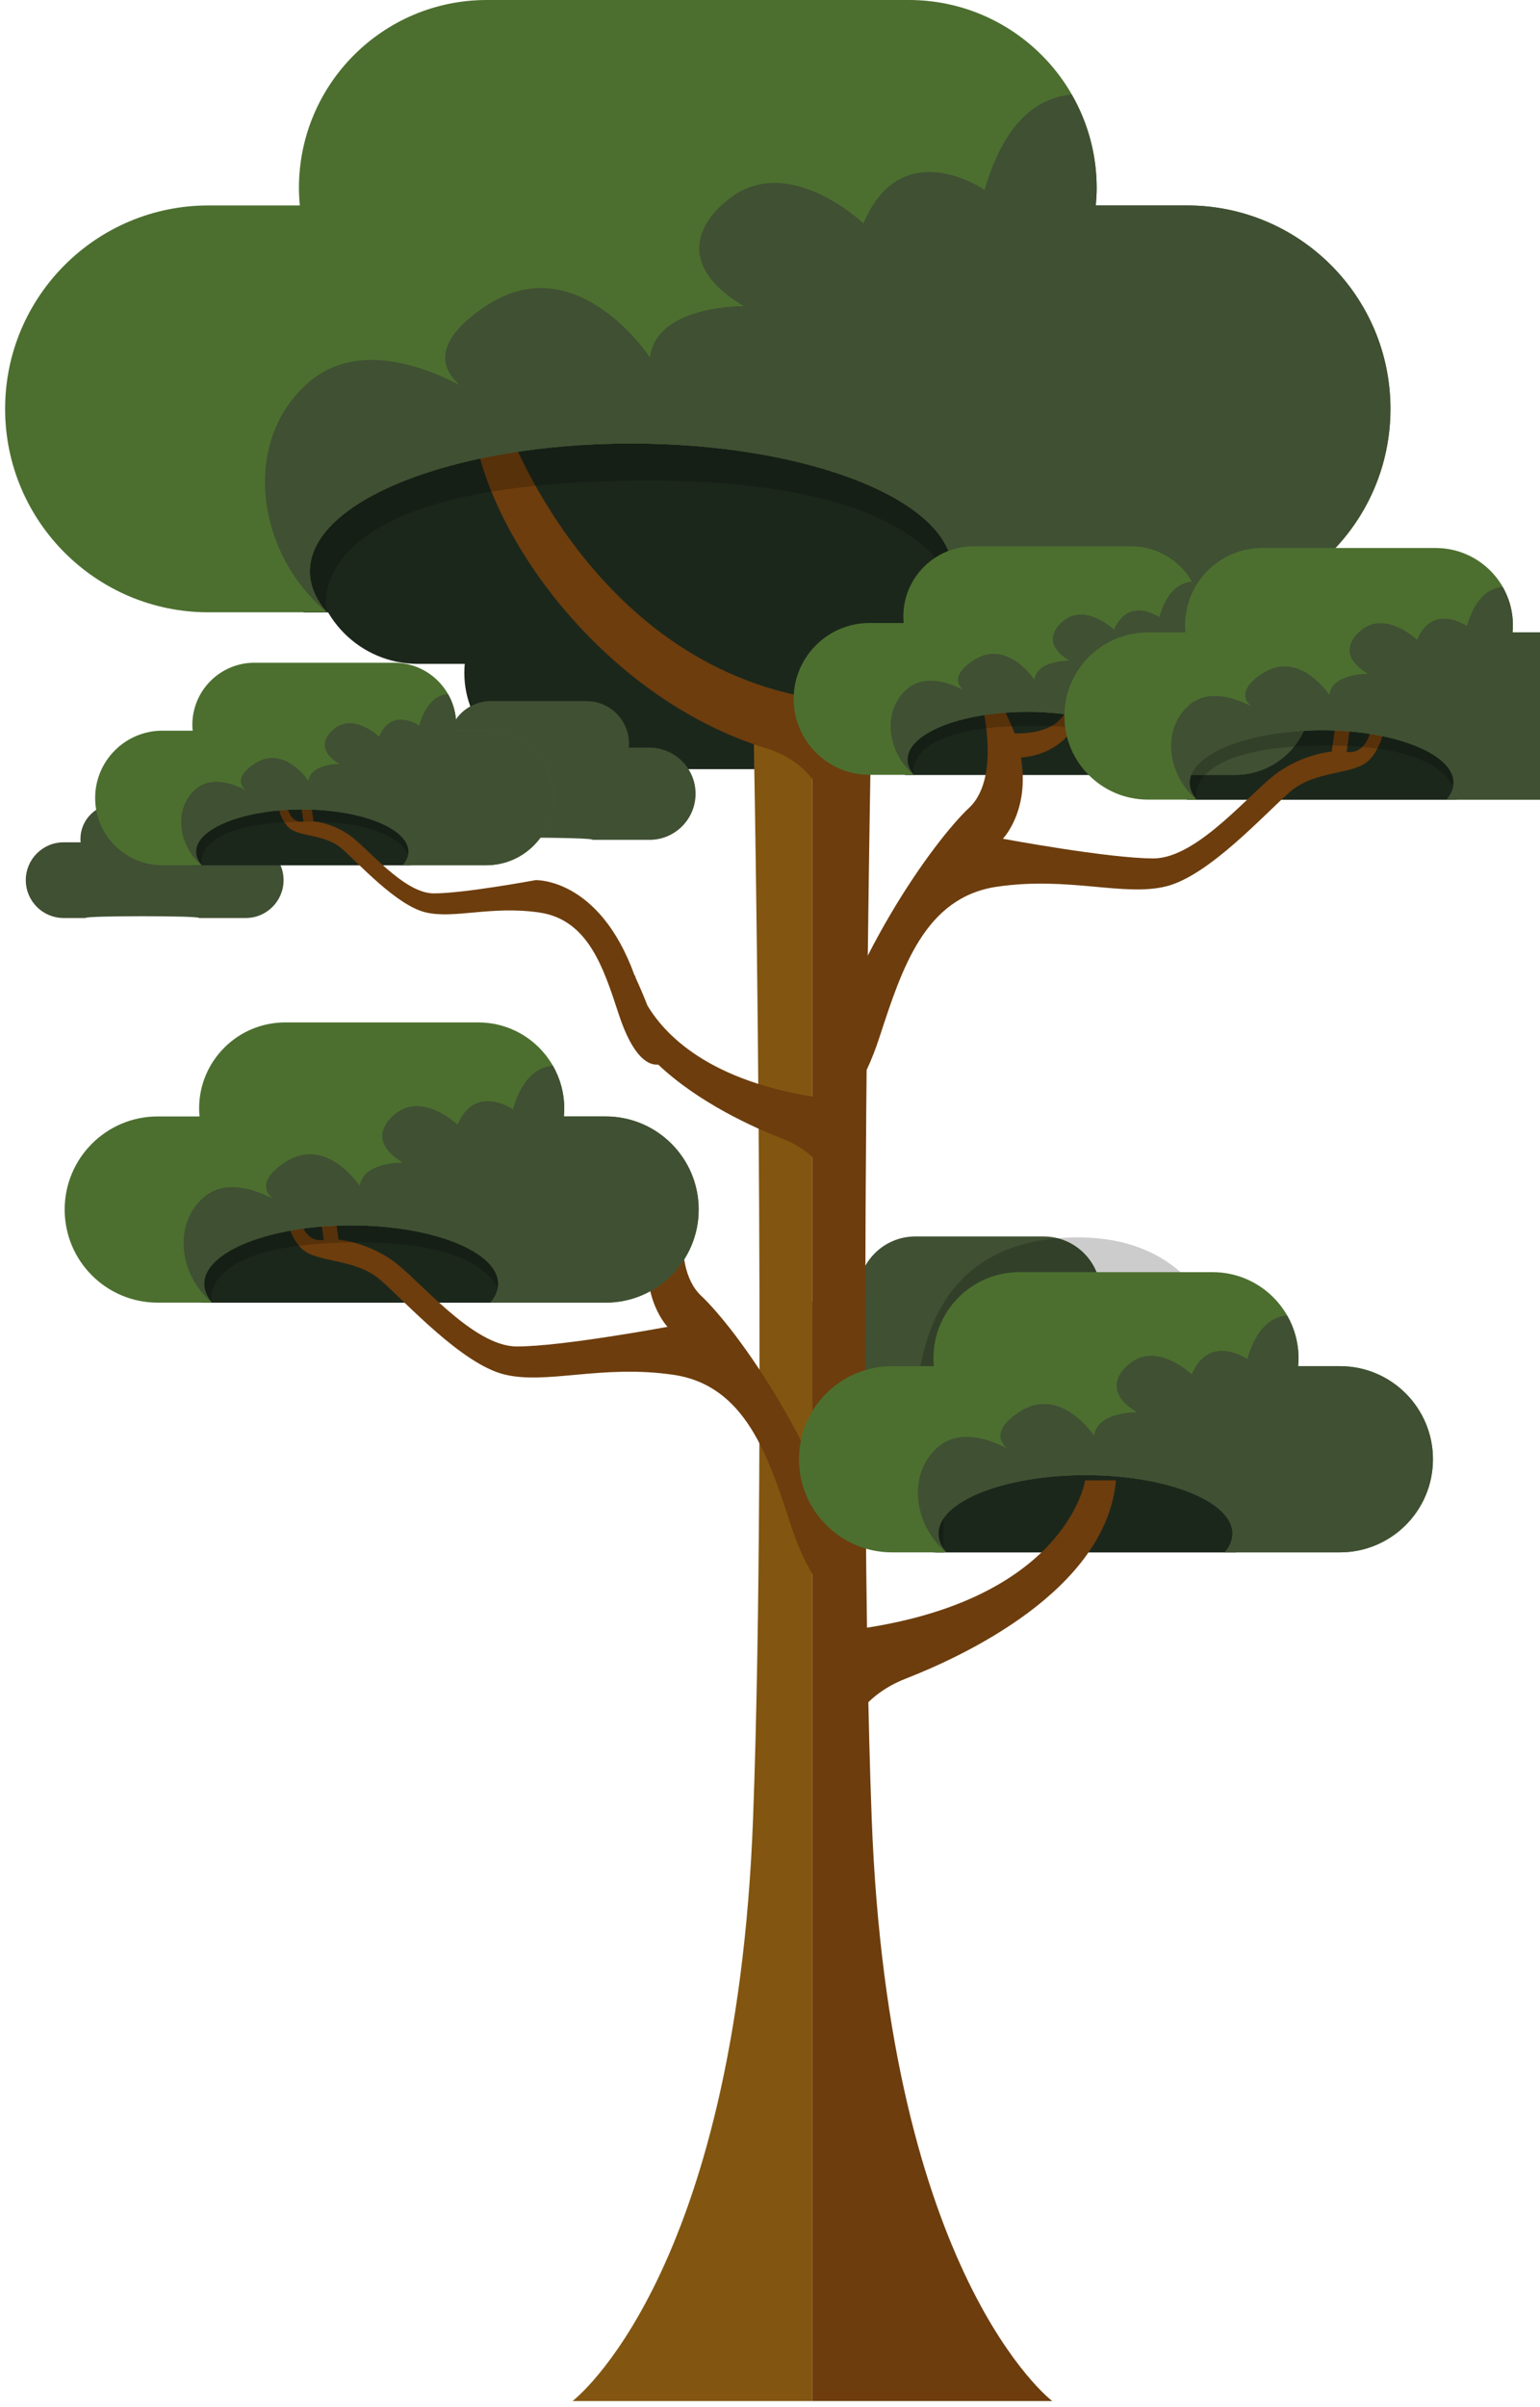 <svg width="249" height="389" viewBox="0 0 249 389" fill="none" xmlns="http://www.w3.org/2000/svg">
<path d="M148.655 107.305H141.091C141.134 107.78 141.16 108.26 141.16 108.748C141.16 117.347 134.195 124.319 125.598 124.319H90.644C82.047 124.319 75.075 117.347 75.075 108.748C75.075 108.26 75.1 107.779 75.143 107.305H67.579C58.277 107.305 50.743 99.764 50.743 90.457C50.743 81.154 58.277 73.612 67.579 73.612H88.433C87.528 74.679 139.759 74.679 138.84 73.612H148.654C157.957 73.612 165.505 81.154 165.505 90.457C165.507 99.764 157.958 107.305 148.655 107.305Z" fill="#1C271C"/>
<path d="M235.516 129.24H191.945C191.945 129.24 178.866 116.465 211.587 116.127C244.655 115.782 235.516 129.24 235.516 129.24Z" fill="#1C271C"/>
<path d="M235.516 129.24H191.945C191.945 129.24 178.866 116.465 211.587 116.127C244.655 115.782 235.516 129.24 235.516 129.24Z" fill="#1C271C"/>
<path d="M185.941 125.238H146.356C146.356 125.238 134.479 113.632 164.197 113.325C194.242 113.013 185.941 125.238 185.941 125.238Z" fill="#1C271C"/>
<path d="M185.941 125.238H146.356C146.356 125.238 134.479 113.632 164.197 113.325C194.242 113.013 185.941 125.238 185.941 125.238Z" fill="#1C271C"/>
<path d="M69.164 120.842H72.507C72.493 120.63 72.481 120.42 72.481 120.203C72.481 116.399 75.563 113.319 79.365 113.319H94.82C98.622 113.319 101.702 116.399 101.702 120.203C101.702 120.42 101.688 120.629 101.67 120.842H105.016C109.129 120.842 112.468 124.178 112.468 128.292C112.468 132.404 109.13 135.744 105.016 135.744H95.801C96.193 135.269 73.096 135.269 73.502 135.744H69.164C65.054 135.744 61.718 132.405 61.718 128.292C61.718 124.178 65.054 120.842 69.164 120.842Z" fill="#405033"/>
<path d="M10.288 136.141H13.037C13.017 135.965 13.005 135.791 13.005 135.614C13.005 132.492 15.54 129.963 18.663 129.963H31.354C34.479 129.963 37.015 132.492 37.015 135.614C37.015 135.791 36.994 135.965 36.988 136.141H39.734C43.109 136.141 45.85 138.877 45.85 142.256C45.85 145.64 43.109 148.376 39.734 148.376H32.162C32.49 147.989 13.52 147.989 13.854 148.376H10.288C6.91 148.376 4.171 145.64 4.171 142.256C4.171 138.876 6.909 136.141 10.288 136.141Z" fill="#405033"/>
<path d="M66.436 139.85H31.362C31.362 139.85 20.843 129.563 47.172 129.287C73.796 129.014 66.436 139.85 66.436 139.85Z" fill="#1C271C"/>
<path d="M66.436 139.85H31.362C31.362 139.85 20.843 129.563 47.172 129.287C73.796 129.014 66.436 139.85 66.436 139.85Z" fill="#1C271C"/>
<path d="M134.299 209.944H138.795C138.768 209.661 138.748 209.376 138.748 209.085C138.748 203.982 142.883 199.847 147.987 199.847H168.734C173.839 199.847 177.981 203.982 177.981 209.085C177.981 209.376 177.96 209.661 177.935 209.944H182.422C187.949 209.944 192.428 214.42 192.428 219.942C192.428 225.463 187.949 229.943 182.422 229.943H170.051C170.587 229.31 170.888 228.632 170.888 227.926C170.888 224.456 163.807 221.645 155.093 221.645C146.36 221.645 139.29 224.457 139.29 227.926C139.29 228.632 139.588 229.31 140.119 229.943H134.298C128.783 229.943 124.307 225.463 124.307 219.942C124.308 214.42 128.783 209.944 134.299 209.944Z" fill="#405033"/>
<path d="M199.813 250.903H151.291C151.291 250.903 136.727 236.676 173.159 236.298C209.996 235.913 199.813 250.903 199.813 250.903Z" fill="#1C271C"/>
<path d="M199.813 250.903H151.291C151.291 250.903 136.727 236.676 173.159 236.298C209.996 235.913 199.813 250.903 199.813 250.903Z" fill="#1C271C"/>
<path d="M81.077 210.544H32.554C32.554 210.544 18.002 196.312 54.434 195.934C91.269 195.554 81.077 210.544 81.077 210.544Z" fill="#1C271C"/>
<path d="M81.077 210.544H32.554C32.554 210.544 18.002 196.312 54.434 195.934C91.269 195.554 81.077 210.544 81.077 210.544Z" fill="#1C271C"/>
<path d="M155.152 98.966H49.124C49.124 98.966 17.315 67.874 96.912 67.046C177.403 66.211 155.152 98.966 155.152 98.966Z" fill="#1C271C"/>
<path d="M155.152 98.966H49.124C49.124 98.966 17.315 67.874 96.912 67.046C177.403 66.211 155.152 98.966 155.152 98.966Z" fill="#1C271C"/>
<path d="M170.136 388.08C170.136 388.08 143.727 368.113 140.941 293.87C138.592 231.307 140.941 112.989 140.941 112.989H131.355V388.08H170.136Z" fill="#6D3D0D"/>
<path d="M92.568 388.08C92.568 388.08 118.982 368.113 121.762 293.87C124.117 231.307 121.762 112.989 121.762 112.989H131.354V388.08H92.568Z" fill="#825610"/>
<path d="M130.996 179.135C136.804 155.234 151.13 135.792 156.689 130.569C162.252 125.343 158.405 112.209 158.405 112.209L160.995 111.977C161.788 113.505 163.578 117.172 164.047 118.543C166.693 118.599 171.181 118.118 172.53 114.467L174.892 114.807C174.892 114.807 173.365 121.709 165.069 122.45C166.55 131.064 162.149 135.562 162.149 135.562C162.149 135.562 179.297 138.761 186.526 138.743C193.749 138.72 202.394 127.761 206.732 124.766C211.072 121.776 215.323 121.48 215.323 121.48L216.207 115.283L218.571 115.623L217.731 121.522C221.709 122.085 221.964 116.107 221.964 116.107L224.032 116.399C224.032 116.399 223.738 120.575 221.29 122.933C218.85 125.294 212.655 124.407 208.521 128.037C204.394 131.658 195.466 141.519 188.594 143.249C181.724 144.978 172.877 141.607 161.186 143.319C149.505 145.035 145.835 156.541 142.225 167.571C136.897 183.867 130.996 179.135 130.996 179.135Z" fill="#6D3D0D"/>
<path d="M139.087 258.021C133.272 234.123 118.956 214.684 113.388 209.456C107.83 204.229 111.681 191.093 111.681 191.093L109.076 190.862C108.297 192.393 106.5 196.061 106.034 197.43C103.382 197.485 98.902 197.01 97.546 193.357L95.191 193.694C95.191 193.694 96.718 200.596 105.015 201.338C103.547 209.945 107.937 214.452 107.937 214.452C107.937 214.452 90.786 217.648 83.549 217.626C76.324 217.606 67.686 206.648 63.345 203.652C59.014 200.663 54.75 200.366 54.75 200.366L53.867 194.172L51.508 194.508L52.352 200.409C48.373 200.972 48.114 194.991 48.114 194.991L46.051 195.288C46.051 195.288 46.346 199.458 48.79 201.82C51.232 204.18 57.419 203.293 61.56 206.92C65.685 210.544 74.612 220.407 81.49 222.136C88.361 223.863 97.212 220.496 108.892 222.208C120.575 223.924 124.245 235.428 127.858 246.459C133.187 262.755 139.087 258.021 139.087 258.021Z" fill="#6D3D0D"/>
<path d="M175.459 239.266C175.459 239.266 172.401 259.476 136.282 263.605V282.484C136.282 282.484 137.31 274.881 146.459 271.308C155.619 267.734 178.819 257.086 180.441 239.267H175.459V239.266Z" fill="#6D3D0D"/>
<path d="M81.601 67.876C81.601 67.876 95.525 108.629 134.044 113.235V132.113C134.044 132.113 133.259 123.833 123.862 120.938C97.33 112.755 78.081 85.699 76.453 67.876H81.601Z" fill="#6D3D0D"/>
<path d="M46.21 129.125C46.21 129.125 46.374 133.164 49.064 132.78L48.501 128.797L50.091 128.573L50.681 132.752C50.681 132.752 53.566 132.951 56.484 134.97C59.419 136.987 65.243 144.381 70.12 144.396C74.994 144.41 86.577 142.254 86.577 142.254C86.577 142.254 96.901 141.82 102.616 157.694H102.703C102.703 157.694 102.719 157.817 102.77 158.027C103.437 159.472 104.078 160.976 104.688 162.529C107.797 167.72 115.624 175.526 134.963 177.738V193.289C134.963 193.289 134.122 187.023 126.576 184.082C121.959 182.277 112.988 178.275 106.428 172.069C104.987 172.206 102.411 171.187 100.017 163.849C97.575 156.409 95.097 148.644 87.219 147.489C79.341 146.336 73.359 148.605 68.721 147.44C64.091 146.274 58.062 139.619 55.281 137.174C52.494 134.728 48.313 135.324 46.667 133.731C45.014 132.14 44.822 129.323 44.822 129.323L46.21 129.125Z" fill="#6D3D0D"/>
<path opacity="0.2" d="M96.913 67.045C177.403 66.211 155.153 98.965 155.153 98.965C155.153 98.965 156.788 75.348 95.788 77.874C47.734 79.86 52.858 98.965 52.858 98.965H49.125C49.125 98.965 17.315 67.873 96.913 67.045Z" fill="black"/>
<path d="M33.707 33.206H48.476C48.389 32.275 48.334 31.331 48.334 30.382C48.334 13.605 61.934 0 78.713 0H146.941C163.717 0 177.321 13.605 177.321 30.382C177.321 31.331 177.262 32.275 177.176 33.206H191.945C210.103 33.206 224.822 47.926 224.822 66.083C224.822 84.243 210.102 98.966 191.945 98.966H151.247C153.02 96.885 154.001 94.657 154.001 92.335C154.001 80.933 130.74 71.686 102.055 71.686C73.364 71.686 50.103 80.933 50.103 92.335C50.103 94.658 51.081 96.886 52.857 98.966H33.706C15.555 98.966 0.827 84.244 0.827 66.083C0.828 47.926 15.556 33.206 33.707 33.206Z" fill="#4C6F2F"/>
<path d="M50.104 61.631C57.787 55.176 68.522 59.198 74.346 62.243C71.49 59.753 69.628 55.425 78.517 49.483C93.212 39.657 105.088 57.764 105.088 57.764C106.148 49.259 120.278 49.483 120.278 49.483C106.354 41.202 116.86 33.018 116.86 33.018C126.587 23.738 139.612 36.108 139.612 36.108C145.805 21.415 159.197 30.695 159.197 30.695C162.396 19.657 167.761 15.781 173.276 15.284C175.841 19.735 177.32 24.883 177.32 30.384C177.32 31.333 177.261 32.277 177.175 33.208H191.945C210.103 33.208 224.822 47.928 224.822 66.085C224.822 84.245 210.102 98.968 191.945 98.968H151.247C153.02 96.887 154.001 94.659 154.001 92.337C154.001 80.935 130.74 71.689 102.055 71.689C73.364 71.689 50.103 80.935 50.103 92.337C50.103 94.66 51.081 96.888 52.857 98.968C41.12 89.12 39.066 70.913 50.104 61.631Z" fill="#405033"/>
<path opacity="0.2" d="M54.435 195.934C91.269 195.554 81.077 210.544 81.077 210.544C81.077 210.544 81.841 199.735 53.916 200.89C31.926 201.804 34.271 210.544 34.271 210.544H32.554C32.554 210.544 18.003 196.312 54.435 195.934Z" fill="black"/>
<path d="M25.501 180.447H32.262C32.223 180.023 32.195 179.591 32.195 179.158C32.195 171.477 38.43 165.251 46.104 165.251H77.327C85.008 165.251 91.231 171.477 91.231 179.158C91.231 179.591 91.204 180.023 91.169 180.447H97.918C106.231 180.447 112.968 187.186 112.968 195.496C112.968 203.806 106.231 210.544 97.918 210.544H79.299C80.109 209.592 80.56 208.572 80.56 207.508C80.56 202.288 69.909 198.057 56.788 198.057C43.65 198.057 33.004 202.289 33.004 207.508C33.004 208.571 33.459 209.592 34.27 210.544H25.499C17.188 210.544 10.456 203.806 10.456 195.496C10.458 187.186 17.191 180.447 25.501 180.447Z" fill="#4C6F2F"/>
<path d="M33.006 193.459C36.527 190.503 41.434 192.345 44.102 193.735C42.798 192.595 41.937 190.617 46.014 187.897C52.744 183.397 58.178 191.69 58.178 191.69C58.662 187.793 65.121 187.897 65.121 187.897C58.753 184.107 63.56 180.36 63.56 180.36C68.013 176.113 73.98 181.777 73.98 181.777C76.814 175.054 82.933 179.298 82.933 179.298C84.409 174.245 86.86 172.472 89.388 172.244C90.554 174.281 91.234 176.636 91.234 179.155C91.234 179.589 91.206 180.02 91.171 180.444H97.92C106.233 180.444 112.97 187.183 112.97 195.493C112.97 203.803 106.233 210.541 97.92 210.541H79.3C80.111 209.589 80.562 208.569 80.562 207.505C80.562 202.285 69.911 198.054 56.79 198.054C43.652 198.054 33.006 202.286 33.006 207.505C33.006 208.568 33.461 209.589 34.272 210.541C28.9 206.037 27.955 197.705 33.006 193.459Z" fill="#405033"/>
<path opacity="0.2" d="M47.172 129.288C73.796 129.014 66.435 139.851 66.435 139.851C66.435 139.851 66.972 132.039 46.798 132.873C30.913 133.53 32.597 139.851 32.597 139.851H31.362C31.362 139.851 20.842 129.564 47.172 129.288Z" fill="black"/>
<path d="M26.264 118.096H31.147C31.122 117.789 31.099 117.477 31.099 117.163C31.099 111.612 35.604 107.113 41.152 107.113H63.715C69.265 107.113 73.764 111.613 73.764 117.163C73.764 117.477 73.748 117.789 73.725 118.096H78.605C84.609 118.096 89.48 122.966 89.48 128.972C89.48 134.979 84.609 139.85 78.605 139.85H65.143C65.729 139.158 66.056 138.424 66.056 137.655C66.056 133.884 58.362 130.827 48.871 130.827C39.383 130.827 31.692 133.884 31.692 137.655C31.692 138.425 32.013 139.158 32.599 139.85H26.265C20.261 139.85 15.386 134.979 15.386 128.972C15.385 122.967 20.26 118.096 26.264 118.096Z" fill="#4C6F2F"/>
<path d="M31.691 127.5C34.231 125.365 37.78 126.693 39.707 127.699C38.762 126.875 38.147 125.444 41.088 123.479C45.943 120.229 49.882 126.22 49.882 126.22C50.229 123.408 54.894 123.479 54.894 123.479C50.294 120.742 53.775 118.035 53.775 118.035C56.987 114.965 61.296 119.058 61.296 119.058C63.342 114.198 67.773 117.266 67.773 117.266C68.834 113.613 70.609 112.332 72.431 112.171C73.274 113.641 73.764 115.341 73.764 117.163C73.764 117.477 73.748 117.79 73.725 118.096H78.605C84.609 118.096 89.48 122.966 89.48 128.972C89.48 134.979 84.609 139.85 78.605 139.85H65.143C65.729 139.158 66.056 138.424 66.056 137.655C66.056 133.884 58.362 130.827 48.871 130.827C39.384 130.827 31.692 133.884 31.692 137.655C31.692 138.425 32.013 139.158 32.599 139.85C28.718 136.59 28.038 130.569 31.691 127.5Z" fill="#405033"/>
<path opacity="0.2" d="M164.197 113.325C194.242 113.014 185.941 125.238 185.941 125.238C185.941 125.238 186.552 116.426 163.777 117.368C145.834 118.108 147.745 125.238 147.745 125.238H146.356C146.356 125.238 134.48 113.632 164.197 113.325Z" fill="black"/>
<path d="M140.608 100.693H146.116C146.084 100.346 146.061 99.993 146.061 99.64C146.061 93.376 151.142 88.296 157.409 88.296H182.872C189.136 88.296 194.214 93.376 194.214 99.64C194.214 99.993 194.191 100.346 194.161 100.693H199.671C206.457 100.693 211.952 106.188 211.952 112.966C211.952 119.743 206.457 125.237 199.671 125.237H184.485C185.141 124.466 185.509 123.633 185.509 122.766C185.509 118.51 176.823 115.058 166.118 115.058C155.402 115.058 146.724 118.511 146.724 122.766C146.724 123.633 147.09 124.466 147.744 125.237H140.607C133.827 125.237 128.328 119.742 128.328 112.966C128.329 106.188 133.828 100.693 140.608 100.693Z" fill="#4C6F2F"/>
<path d="M146.725 111.306C149.584 108.896 153.595 110.397 155.771 111.533C154.708 110.6 154.007 108.989 157.328 106.77C162.82 103.101 167.25 109.86 167.25 109.86C167.643 106.683 172.916 106.77 172.916 106.77C167.725 103.678 171.642 100.622 171.642 100.622C175.276 97.158 180.137 101.775 180.137 101.775C182.449 96.289 187.446 99.755 187.446 99.755C188.642 95.631 190.648 94.186 192.707 94.002C193.658 95.663 194.215 97.584 194.215 99.64C194.215 99.993 194.192 100.346 194.162 100.693H199.672C206.458 100.693 211.953 106.188 211.953 112.966C211.953 119.743 206.458 125.237 199.672 125.237H184.485C185.141 124.467 185.509 123.633 185.509 122.766C185.509 118.51 176.823 115.058 166.118 115.058C155.402 115.058 146.724 118.511 146.724 122.766C146.724 123.633 147.09 124.467 147.744 125.237C143.368 121.565 142.603 114.767 146.725 111.306Z" fill="#405033"/>
<path opacity="0.2" d="M211.586 116.127C244.655 115.781 235.516 129.24 235.516 129.24C235.516 129.24 236.188 119.537 211.116 120.576C191.368 121.391 193.479 129.24 193.479 129.24H191.945C191.945 129.24 178.875 116.465 211.586 116.127Z" fill="black"/>
<path d="M185.611 102.218H191.675C191.644 101.836 191.617 101.452 191.617 101.056C191.617 94.162 197.204 88.573 204.094 88.573H232.135C239.035 88.573 244.62 94.162 244.62 101.056C244.62 101.452 244.6 101.837 244.563 102.218H250.635C258.094 102.218 264.144 108.27 264.144 115.729C264.144 123.192 258.094 129.24 250.635 129.24H233.912C234.636 128.386 235.038 127.467 235.038 126.518C235.038 121.833 225.484 118.029 213.695 118.029C201.904 118.029 192.341 121.832 192.341 126.518C192.341 127.467 192.749 128.386 193.479 129.24H185.611C178.146 129.24 172.099 123.192 172.099 115.729C172.099 108.27 178.146 102.218 185.611 102.218Z" fill="#4C6F2F"/>
<path d="M192.34 113.9C195.497 111.249 199.914 112.901 202.307 114.15C201.137 113.128 200.371 111.351 204.023 108.908C210.055 104.87 214.942 112.311 214.942 112.311C215.368 108.816 221.185 108.908 221.185 108.908C215.461 105.505 219.781 102.141 219.781 102.141C223.776 98.327 229.129 103.41 229.129 103.41C231.669 97.371 237.175 101.185 237.175 101.185C238.497 96.648 240.702 95.056 242.96 94.851C244.014 96.682 244.62 98.795 244.62 101.054C244.62 101.45 244.6 101.835 244.563 102.216H250.635C258.094 102.217 264.144 108.27 264.144 115.729C264.144 123.192 258.094 129.24 250.635 129.24H233.912C234.636 128.386 235.038 127.467 235.038 126.518C235.038 121.833 225.484 118.029 213.695 118.029C201.904 118.029 192.341 121.832 192.341 126.518C192.341 127.467 192.749 128.386 193.479 129.24C188.649 125.195 187.816 117.713 192.34 113.9Z" fill="#405033"/>
<path opacity="0.2" d="M172.889 200.025C209.944 198.683 199.702 251 199.702 251C199.702 251 200.454 213.283 172.366 217.325C150.251 220.488 152.603 251 152.603 251H150.893C150.893 251 136.24 201.344 172.889 200.025Z" fill="black"/>
<path d="M144.231 220.809H150.993C150.944 220.384 150.926 219.951 150.926 219.518C150.926 211.84 157.149 205.614 164.83 205.614H196.053C203.733 205.614 209.952 211.84 209.952 219.518C209.952 219.951 209.923 220.384 209.891 220.809H216.646C224.959 220.809 231.691 227.547 231.691 235.859C231.691 244.168 224.959 250.904 216.646 250.904H198.02C198.839 249.954 199.284 248.932 199.284 247.872C199.284 242.654 188.641 238.421 175.512 238.421C162.381 238.421 151.735 242.655 151.735 247.872C151.735 248.932 152.18 249.954 152.991 250.904H144.23C135.928 250.904 129.184 244.169 129.184 235.859C129.186 227.547 135.929 220.809 144.231 220.809Z" fill="#4C6F2F"/>
<path d="M151.737 233.818C155.251 230.862 160.168 232.706 162.842 234.098C161.525 232.957 160.672 230.978 164.735 228.258C171.457 223.761 176.902 232.048 176.902 232.048C177.389 228.157 183.85 228.258 183.85 228.258C177.484 224.468 182.288 220.72 182.288 220.72C186.74 216.475 192.7 222.135 192.7 222.135C195.533 215.414 201.671 219.661 201.671 219.661C203.133 214.605 205.58 212.832 208.106 212.609C209.284 214.643 209.953 216.997 209.953 219.517C209.953 219.95 209.924 220.383 209.892 220.808H216.647C224.96 220.808 231.692 227.546 231.692 235.858C231.692 244.167 224.96 250.903 216.647 250.903H198.021C198.84 249.953 199.285 248.931 199.285 247.871C199.285 242.653 188.642 238.42 175.513 238.42C162.382 238.42 151.736 242.654 151.736 247.871C151.736 248.931 152.181 249.953 152.992 250.903C147.622 246.401 146.686 238.068 151.737 233.818Z" fill="#405033"/>
</svg>
